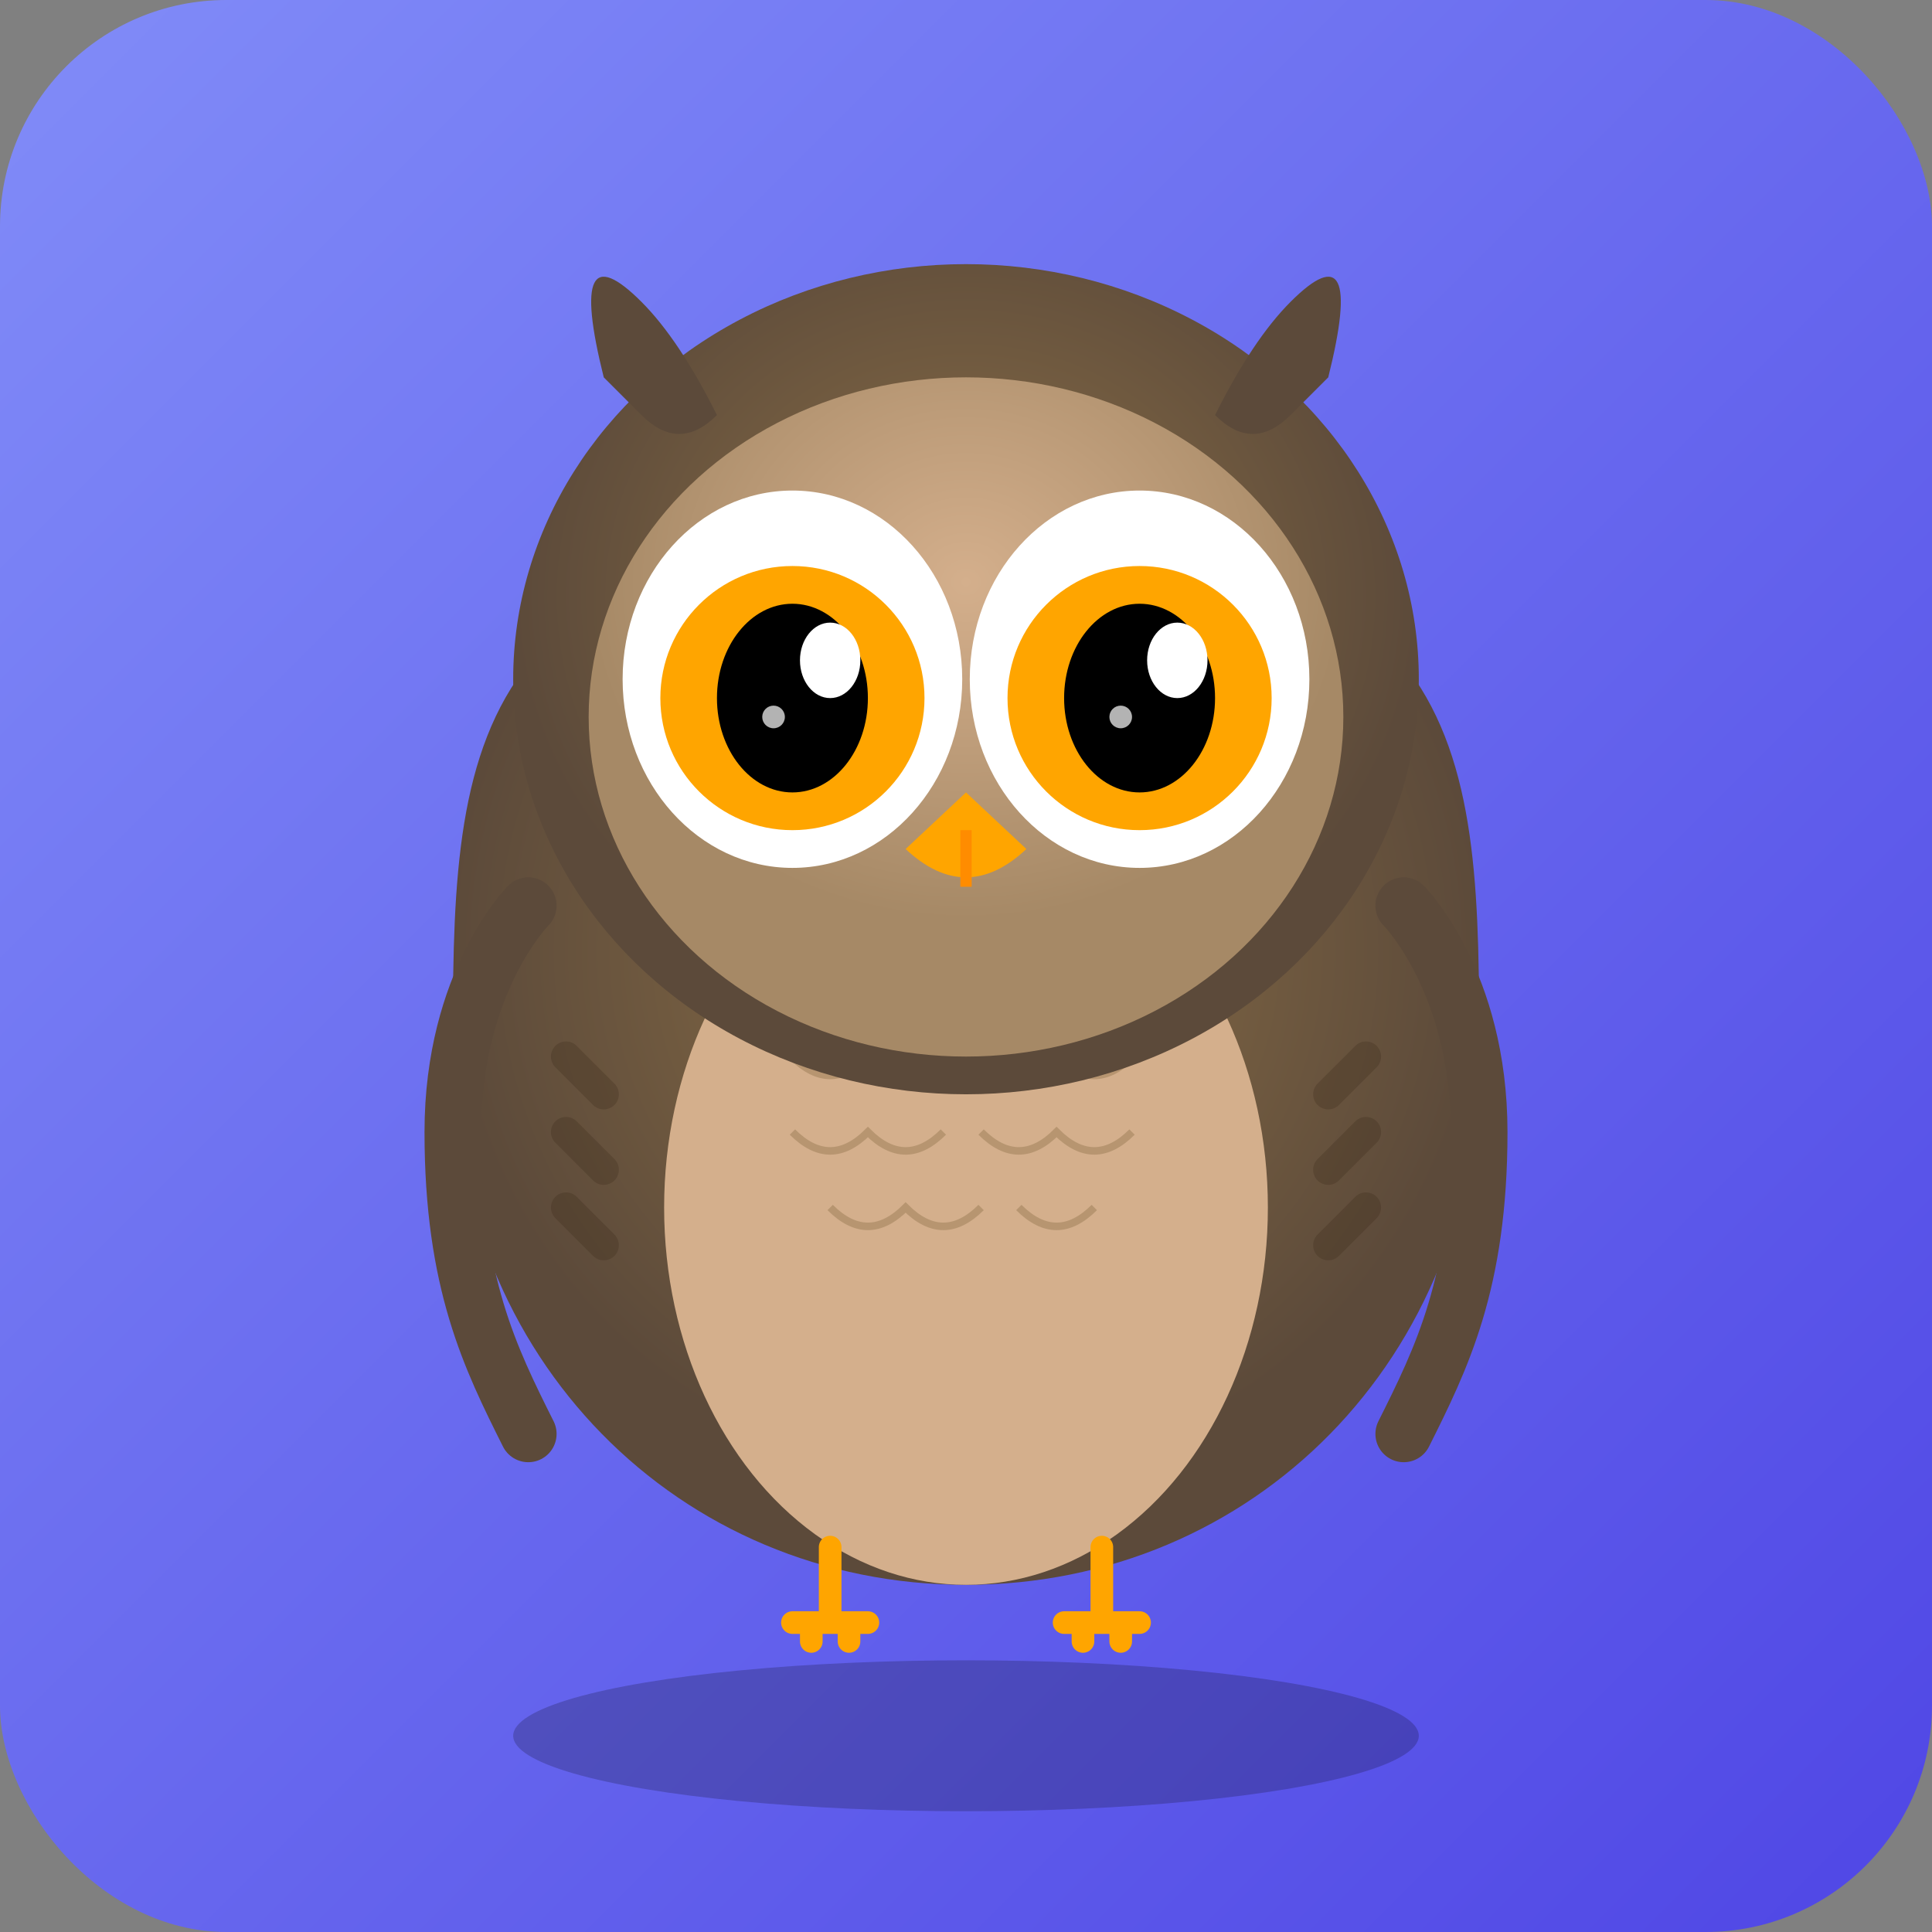 <?xml version="1.0" encoding="UTF-8"?>
<svg xmlns="http://www.w3.org/2000/svg" viewBox="0 0 512 512" width="512" height="512">
  <rect x="0" y="0" width="512" height="512" fill="#808080" stroke="none"/>
  <defs>
    <linearGradient id="bgGradient" x1="0%" y1="0%" x2="100%" y2="100%">
      <stop offset="0%" style="stop-color:#818CF8;stop-opacity:1" />
      <stop offset="100%" style="stop-color:#4F46E5;stop-opacity:1" />
    </linearGradient>
    <radialGradient id="owlBody" cx="50%" cy="40%">
      <stop offset="0%" style="stop-color:#8B6F47;stop-opacity:1" />
      <stop offset="100%" style="stop-color:#5C4A3A;stop-opacity:1" />
    </radialGradient>
    <radialGradient id="owlFace" cx="50%" cy="30%">
      <stop offset="0%" style="stop-color:#D4AF8C;stop-opacity:1" />
      <stop offset="100%" style="stop-color:#A68966;stop-opacity:1" />
    </radialGradient>
  </defs>
  
  <!-- Background -->
  <rect width="512" height="512" fill="url(#bgGradient)" rx="60" />
  
  <!-- Shadow -->
  <ellipse cx="256" cy="460" rx="120" ry="20" fill="#000000" opacity="0.2" />
  
  <!-- Main Body -->
  <path d="M 256 420 C 180 420 120 360 120 280 C 120 200 120 140 256 140 C 392 140 392 200 392 280 C 392 360 332 420 256 420 Z" 
        fill="url(#owlBody)" />
  
  <!-- Chest Feathers -->
  <ellipse cx="256" cy="320" rx="80" ry="100" fill="#D4AF8C" />
  <g opacity="0.4">
    <path d="M 210 280 Q 220 290 230 280 Q 240 290 250 280" stroke="#8B6F47" stroke-width="2" fill="none" />
    <path d="M 260 280 Q 270 290 280 280 Q 290 290 300 280" stroke="#8B6F47" stroke-width="2" fill="none" />
    <path d="M 210 300 Q 220 310 230 300 Q 240 310 250 300" stroke="#8B6F47" stroke-width="2" fill="none" />
    <path d="M 260 300 Q 270 310 280 300 Q 290 310 300 300" stroke="#8B6F47" stroke-width="2" fill="none" />
    <path d="M 220 320 Q 230 330 240 320 Q 250 330 260 320" stroke="#8B6F47" stroke-width="2" fill="none" />
    <path d="M 270 320 Q 280 330 290 320" stroke="#8B6F47" stroke-width="2" fill="none" />
  </g>
  
  <!-- Head -->
  <ellipse cx="256" cy="180" rx="120" ry="110" fill="url(#owlBody)" />
  
  <!-- Face Disc -->
  <ellipse cx="256" cy="190" rx="100" ry="90" fill="url(#owlFace)" />
  
  <!-- Ear Tufts -->
  <path d="M 160 100 Q 150 60 170 80 Q 180 90 190 110 Q 180 120 170 110 Z" fill="#5C4A3A" />
  <path d="M 352 100 Q 362 60 342 80 Q 332 90 322 110 Q 332 120 342 110 Z" fill="#5C4A3A" />
  
  <!-- Eye Sockets -->
  <ellipse cx="210" cy="180" rx="45" ry="50" fill="#FFFFFF" />
  <ellipse cx="302" cy="180" rx="45" ry="50" fill="#FFFFFF" />
  
  <!-- Eyes -->
  <circle cx="210" cy="185" r="35" fill="#FFA500" />
  <circle cx="302" cy="185" r="35" fill="#FFA500" />
  
  <!-- Pupils -->
  <ellipse cx="210" cy="185" rx="20" ry="25" fill="#000000" />
  <ellipse cx="302" cy="185" rx="20" ry="25" fill="#000000" />
  
  <!-- Eye Highlights -->
  <ellipse cx="220" cy="175" rx="8" ry="10" fill="#FFFFFF" />
  <ellipse cx="312" cy="175" rx="8" ry="10" fill="#FFFFFF" />
  
  <!-- Secondary Highlights -->
  <circle cx="205" cy="190" r="3" fill="#FFFFFF" opacity="0.7" />
  <circle cx="297" cy="190" r="3" fill="#FFFFFF" opacity="0.7" />
  
  <!-- Beak -->
  <path d="M 256 210 L 240 225 Q 256 240 272 225 Z" fill="#FFA500" />
  <path d="M 256 220 L 256 235" stroke="#FF8C00" stroke-width="3" />
  
  <!-- Wing Details -->
  <path d="M 140 240 C 140 240 120 260 120 300 C 120 340 130 360 140 380" 
        stroke="#5C4A3A" stroke-width="15" stroke-linecap="round" fill="none" />
  <path d="M 372 240 C 372 240 392 260 392 300 C 392 340 382 360 372 380" 
        stroke="#5C4A3A" stroke-width="15" stroke-linecap="round" fill="none" />
  
  <!-- Wing Feathers -->
  <g opacity="0.3">
    <path d="M 150 280 L 160 290" stroke="#3C2A1A" stroke-width="8" stroke-linecap="round" />
    <path d="M 150 300 L 160 310" stroke="#3C2A1A" stroke-width="8" stroke-linecap="round" />
    <path d="M 150 320 L 160 330" stroke="#3C2A1A" stroke-width="8" stroke-linecap="round" />
    <path d="M 362 280 L 352 290" stroke="#3C2A1A" stroke-width="8" stroke-linecap="round" />
    <path d="M 362 300 L 352 310" stroke="#3C2A1A" stroke-width="8" stroke-linecap="round" />
    <path d="M 362 320 L 352 330" stroke="#3C2A1A" stroke-width="8" stroke-linecap="round" />
  </g>
  
  <!-- Talons -->
  <g fill="none" stroke="#FFA500" stroke-width="6" stroke-linecap="round">
    <path d="M 220 410 L 220 430 M 210 430 L 230 430 M 215 430 L 215 435 M 225 430 L 225 435" />
    <path d="M 292 410 L 292 430 M 282 430 L 302 430 M 287 430 L 287 435 M 297 430 L 297 435" />
  </g>
</svg>